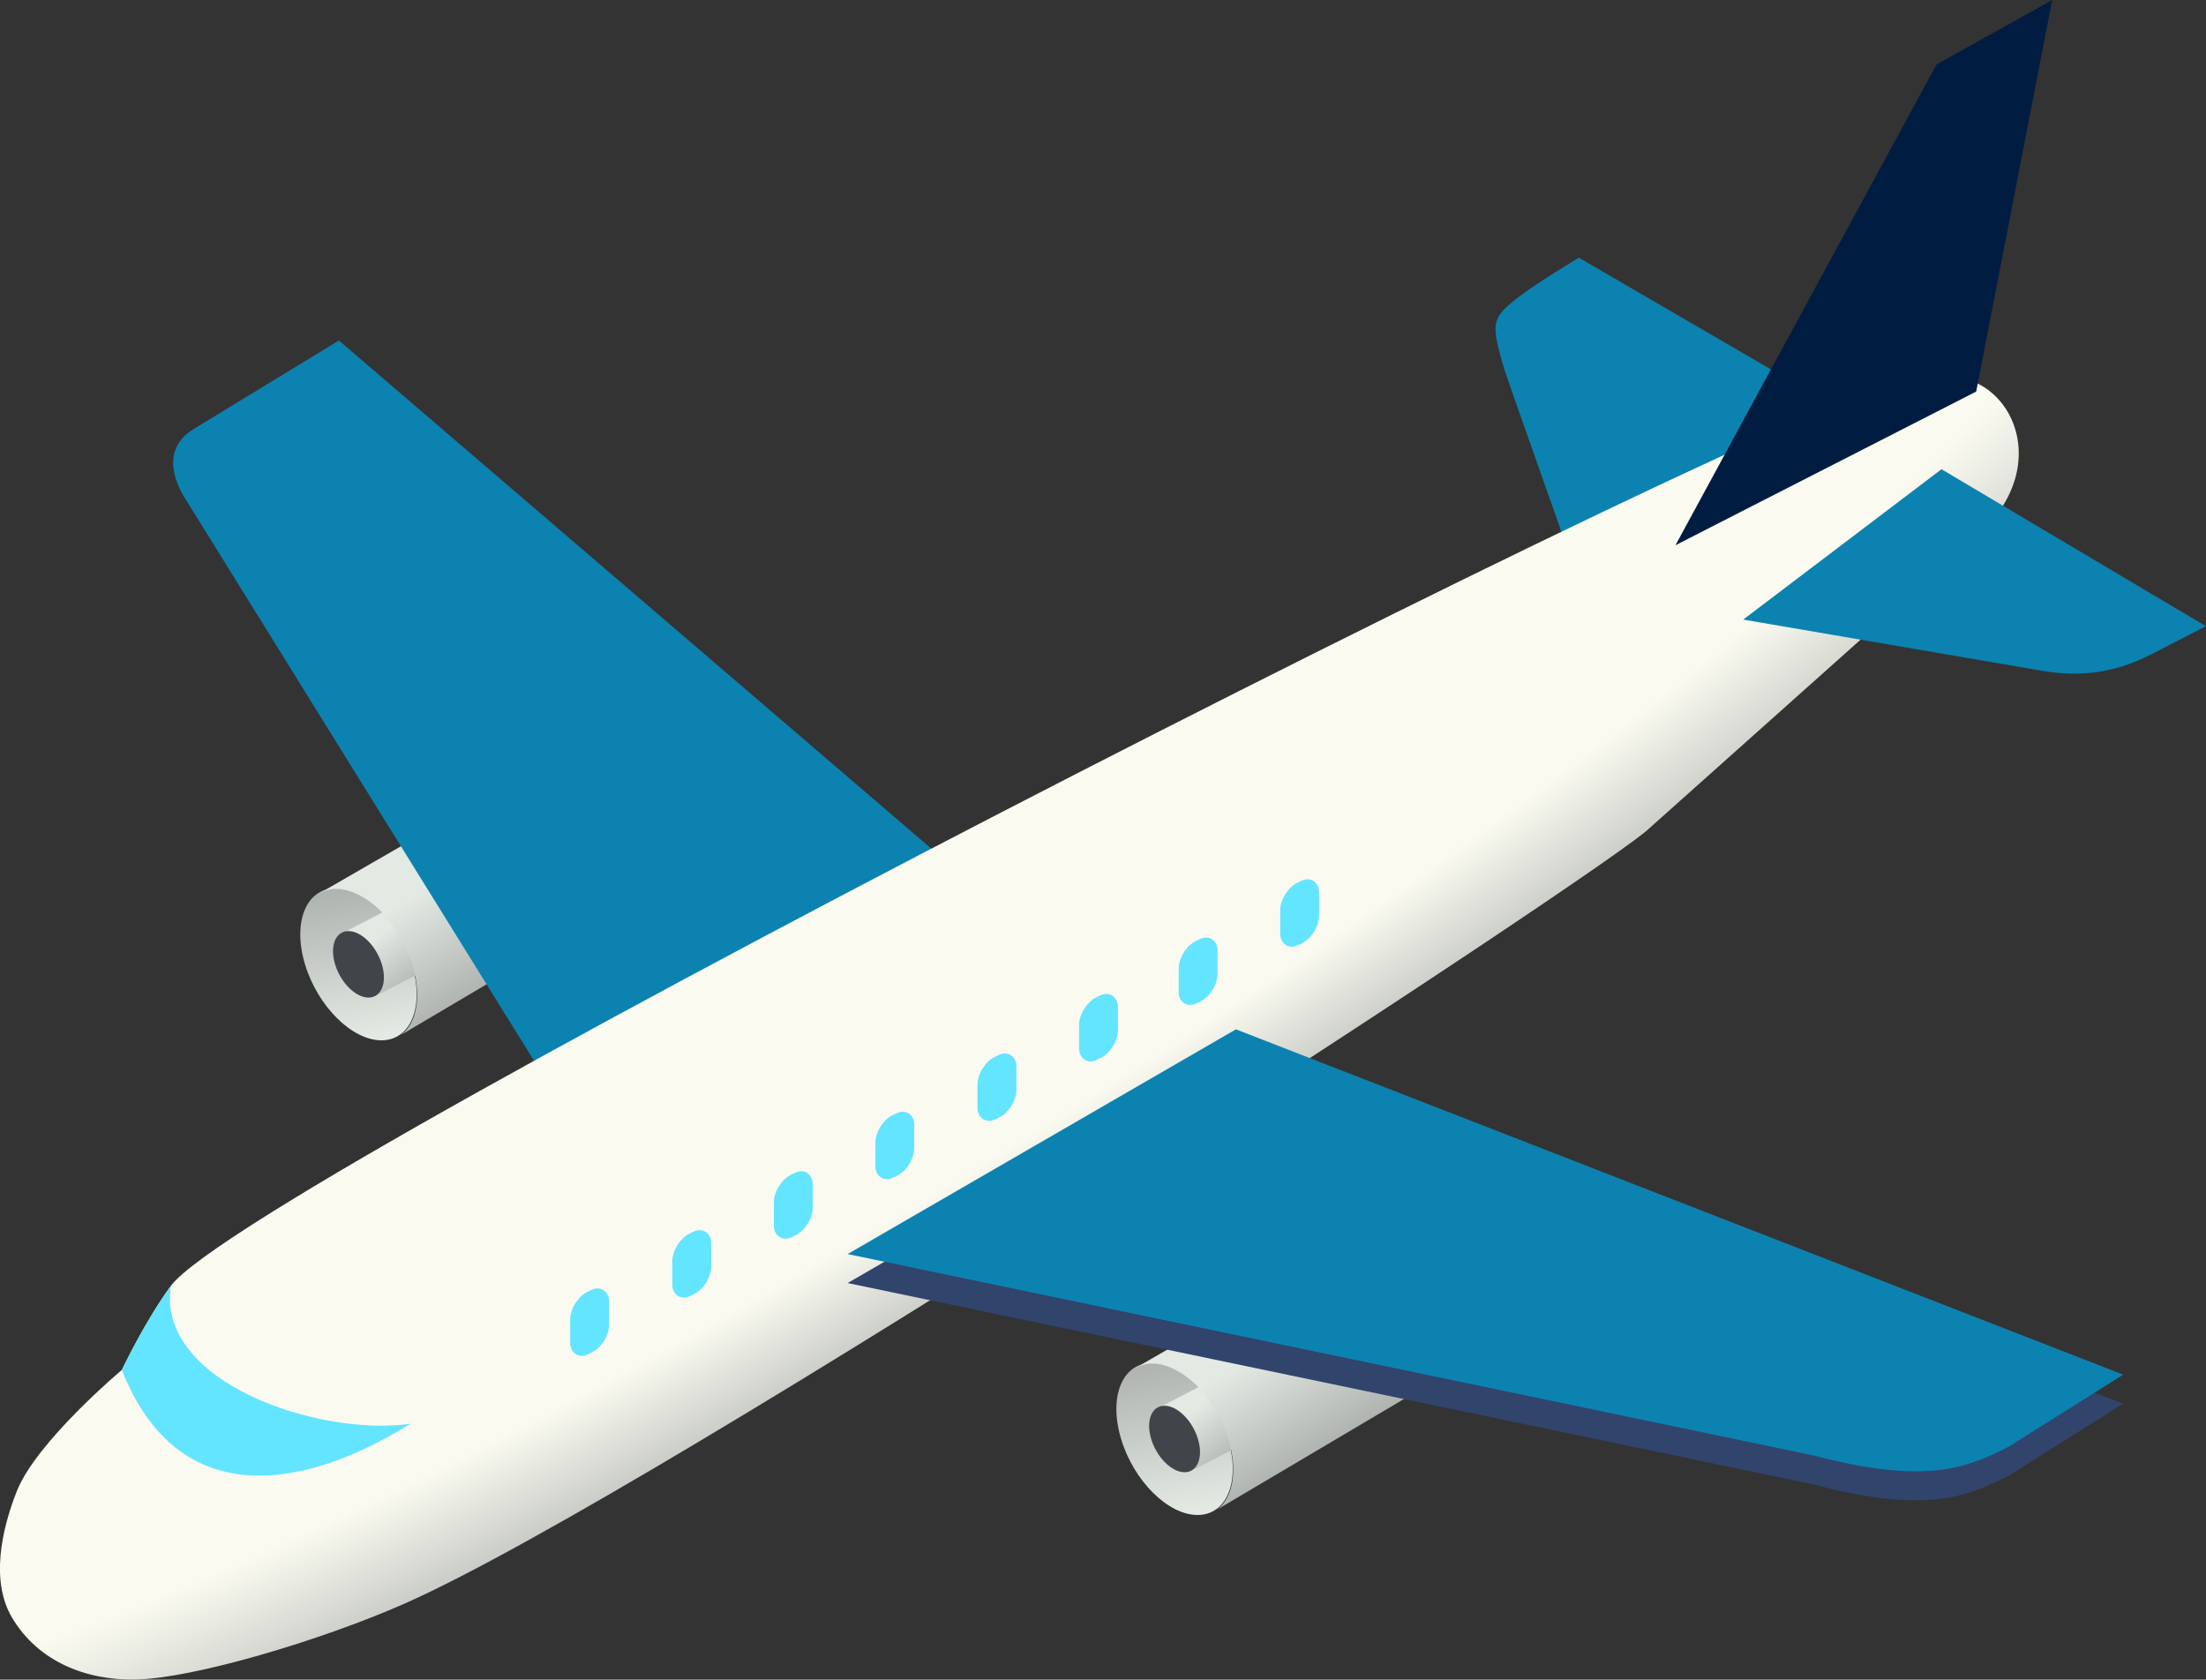 <?xml version="1.0" encoding="UTF-8" standalone="no"?>
<!-- Created with Inkscape (http://www.inkscape.org/) -->

<svg
   width="275.344mm"
   height="209.66mm"
   viewBox="0 0 275.344 209.66"
   version="1.1"
   id="svg2905"
   inkscape:version="1.2.1 (9c6d41e410, 2022-07-14)"
   sodipodi:docname="svg-avion.svg"
   xmlns:inkscape="http://www.inkscape.org/namespaces/inkscape"
   xmlns:sodipodi="http://sodipodi.sourceforge.net/DTD/sodipodi-0.dtd"
   xmlns:xlink="http://www.w3.org/1999/xlink"
   xmlns="http://www.w3.org/2000/svg"
   xmlns:svg="http://www.w3.org/2000/svg">
  <rect x="0" y="0" width="275.344" height="209.66" fill="#333333" stroke="none"/>
  <sodipodi:namedview
     id="namedview2907"
     pagecolor="#ffffff"
     bordercolor="#000000"
     borderopacity="0.25"
     inkscape:showpageshadow="2"
     inkscape:pageopacity="0.0"
     inkscape:pagecheckerboard="0"
     inkscape:deskcolor="#d1d1d1"
     inkscape:document-units="mm"
     showgrid="false"
     inkscape:zoom="0.72515432"
     inkscape:cx="345.44371"
     inkscape:cy="561.94935"
     inkscape:window-width="1920"
     inkscape:window-height="1001"
     inkscape:window-x="-9"
     inkscape:window-y="-9"
     inkscape:window-maximized="1"
     inkscape:current-layer="layer1" />
  <defs
     id="defs2902">
    <linearGradient
       inkscape:collect="always"
       xlink:href="#linearGradient6767"
       id="linearGradient7002"
       gradientUnits="userSpaceOnUse"
       x1="189.752"
       y1="195.525"
       x2="192.107"
       y2="208.319" />
    <linearGradient
       inkscape:collect="always"
       id="linearGradient6767">
      <stop
         style="stop-color:#b1b5b2;stop-opacity:1;"
         offset="0"
         id="stop6763" />
      <stop
         style="stop-color:#e3e9e3;stop-opacity:1;"
         offset="1"
         id="stop6765" />
    </linearGradient>
    <linearGradient
       inkscape:collect="always"
       xlink:href="#linearGradient6690"
       id="linearGradient7004"
       gradientUnits="userSpaceOnUse"
       x1="256.426"
       y1="186.374"
       x2="259.959"
       y2="190.868" />
    <linearGradient
       inkscape:collect="always"
       id="linearGradient6690">
      <stop
         style="stop-color:#e3e9e3;stop-opacity:1;"
         offset="0"
         id="stop6686" />
      <stop
         style="stop-color:#b1b5b2;stop-opacity:1;"
         offset="1"
         id="stop6688" />
    </linearGradient>
    <linearGradient
       inkscape:collect="always"
       xlink:href="#linearGradient6913"
       id="linearGradient7006"
       gradientUnits="userSpaceOnUse"
       x1="254.619"
       y1="181.49"
       x2="262.247"
       y2="193.955" />
    <linearGradient
       inkscape:collect="always"
       id="linearGradient6913">
      <stop
         style="stop-color:#e3e9e3;stop-opacity:1;"
         offset="0.313"
         id="stop6909" />
      <stop
         style="stop-color:#b1b5b2;stop-opacity:1;"
         offset="1"
         id="stop6911" />
    </linearGradient>
    <radialGradient
       inkscape:collect="always"
       xlink:href="#linearGradient4106"
       id="radialGradient7215"
       cx="200.584"
       cy="183.42"
       fx="200.584"
       fy="183.42"
       r="90.186"
       gradientTransform="matrix(1.9,-1.188,0.2,0.319,-191.988,327.712)"
       gradientUnits="userSpaceOnUse" />
    <linearGradient
       inkscape:collect="always"
       id="linearGradient4106">
      <stop
         style="stop-color:#fafaf0;stop-opacity:1;"
         offset="0.616"
         id="stop4102" />
      <stop
         style="stop-color:#b1b5b2;stop-opacity:1;"
         offset="1"
         id="stop4104" />
    </linearGradient>
    <linearGradient
       inkscape:collect="always"
       xlink:href="#linearGradient6767"
       id="linearGradient3399"
       gradientUnits="userSpaceOnUse"
       x1="189.752"
       y1="195.525"
       x2="192.107"
       y2="208.319" />
    <linearGradient
       inkscape:collect="always"
       xlink:href="#linearGradient6690"
       id="linearGradient3401"
       gradientUnits="userSpaceOnUse"
       x1="256.426"
       y1="186.374"
       x2="259.959"
       y2="190.868" />
    <linearGradient
       inkscape:collect="always"
       xlink:href="#linearGradient6913"
       id="linearGradient3403"
       gradientUnits="userSpaceOnUse"
       x1="254.619"
       y1="181.49"
       x2="262.247"
       y2="193.955" />
  </defs>
  <g
     inkscape:label="Layer 1"
     inkscape:groupmode="layer"
     id="layer1">
    <g
       id="g3163"
       transform="matrix(1.397,0,0,1.397,-201.502,-90.337)">
      <g
         id="g7000"
         transform="translate(-72.914,-42.411)">
        <ellipse
           style="fill:url(#linearGradient3399);fill-opacity:1;stroke:none;stroke-width:0.561;stroke-linecap:round;stroke-linejoin:round;stroke-opacity:1"
           id="ellipse6992"
           cx="190.826"
           cy="201.922"
           rx="4.777"
           ry="7.096"
           transform="matrix(1,0,0.289,0.957,0,0)" />
        <path
           style="fill:url(#linearGradient3401);fill-opacity:1;stroke:none;stroke-width:0.535;stroke-linecap:round;stroke-linejoin:round;stroke-opacity:1"
           d="m 250.987,195.925 15.775,-8.124 -2.225,-6.064 v 0 0 l -16.953,8.808 z"
           id="path6994" />
        <path
           id="path6996"
           style="fill:url(#linearGradient3403);fill-opacity:1;stroke:none;stroke-width:0.535;stroke-linecap:round;stroke-linejoin:round;stroke-opacity:1"
           d="m 264.494,176.039 -18.891,10.906 0.006,0.01 a 7.314,4.437 62.218 0 1 1.561,-0.455 7.314,4.437 62.218 0 1 6.828,6.793 7.314,4.437 62.218 0 1 -1.041,6.27 l 18.723,-11.08 z" />
        <ellipse
           style="fill:#3f4548;fill-opacity:1;stroke:none;stroke-width:0.245;stroke-linecap:round;stroke-linejoin:round;stroke-opacity:1"
           id="ellipse6998"
           cx="190.826"
           cy="201.922"
           rx="2.089"
           ry="3.104"
           transform="matrix(1,0,0.289,0.957,0,0)" />
      </g>
      <path
         style="fill:#0c82b1;fill-opacity:1;stroke:none;stroke-width:0.535;stroke-linecap:round;stroke-linejoin:round;stroke-opacity:1"
         d="m 228,140.962 -53.481,-45.873 -12.982,7.912 c -3.293,2.007 -1.203,5.484 -0.819,6.104 l 31.705,51.1 z"
         id="path786"
         sodipodi:nodetypes="ccsscc" />
      <path
         style="fill:#0c82b1;fill-opacity:1;stroke:none;stroke-width:0.535;stroke-linecap:round;stroke-linejoin:round;stroke-opacity:1"
         d="m 285.302,87.689 c 0,0 -3.716,2.229 -5.428,3.549 -2.462,1.898 -2.399,2.341 -1.253,6.368 0.138,0.484 6.577,18.686 6.577,18.686 l 26.307,-13.362 z"
         id="path1554"
         sodipodi:nodetypes="cssccc" />
      <path
         style="fill:url(#radialGradient7215);fill-opacity:1;stroke:none;stroke-width:0.535;stroke-linecap:round;stroke-linejoin:round;stroke-opacity:1"
         d="m 159.51,179.553 c -2.278,3.09 -4.384,7.516 -4.384,7.516 0,0 -7.641,6.404 -9.395,10.857 -1.378,3.499 -2.335,8.039 -0.418,11.274 2.301,3.882 6.554,5.627 11.065,5.533 5.086,-0.106 16.401,-3.428 24.01,-6.785 22.577,-9.961 108.265,-66.154 111.256,-69.316 L 321.108,112.325 c 7.578,-6.964 1.585,-16.72 -6.055,-13.362 1.964,-5.289 -148.427,70.938 -155.543,80.59 z"
         id="path1556"
         sodipodi:nodetypes="scsssscccs" />
      <path
         style="fill:#63e4ff;fill-opacity:1;stroke:none;stroke-width:0.535;stroke-linecap:round;stroke-linejoin:round;stroke-opacity:1"
         d="m 159.51,179.553 c -1.355,8.635 13.266,13.502 21.405,12.325 -10.659,6.605 -21.104,7.105 -25.79,-4.809 1.234,-2.51 2.599,-5.018 4.384,-7.516 z"
         id="path1558"
         sodipodi:nodetypes="cccc" />
      <g
         id="g6990">
        <ellipse
           style="fill:url(#linearGradient7002);fill-opacity:1;stroke:none;stroke-width:0.561;stroke-linecap:round;stroke-linejoin:round;stroke-opacity:1"
           id="path1666"
           cx="190.826"
           cy="201.922"
           rx="4.777"
           ry="7.096"
           transform="matrix(1,0,0.289,0.957,0,0)" />
        <path
           style="fill:url(#linearGradient7004);fill-opacity:1;stroke:none;stroke-width:0.535;stroke-linecap:round;stroke-linejoin:round;stroke-opacity:1"
           d="m 250.987,195.925 15.775,-8.124 -2.225,-6.064 v 0 0 l -16.953,8.808 z"
           id="path2402" />
        <path
           id="path1670"
           style="fill:url(#linearGradient7006);fill-opacity:1;stroke:none;stroke-width:0.535;stroke-linecap:round;stroke-linejoin:round;stroke-opacity:1"
           d="m 264.494,176.039 -18.891,10.906 0.006,0.01 a 7.314,4.437 62.218 0 1 1.561,-0.455 7.314,4.437 62.218 0 1 6.828,6.793 7.314,4.437 62.218 0 1 -1.041,6.27 l 18.723,-11.08 z" />
        <ellipse
           style="fill:#3f4548;fill-opacity:1;stroke:none;stroke-width:0.245;stroke-linecap:round;stroke-linejoin:round;stroke-opacity:1"
           id="ellipse1672"
           cx="190.826"
           cy="201.922"
           rx="2.089"
           ry="3.104"
           transform="matrix(1,0,0.289,0.957,0,0)" />
      </g>
      <rect
         style="fill:#63e4ff;fill-opacity:1;stroke:none;stroke-width:0.563;stroke-linecap:round;stroke-linejoin:round;stroke-opacity:1"
         id="rect4032"
         width="3.844"
         height="5.6"
         x="216.151"
         y="273.552"
         ry="1.736"
         transform="matrix(0.903,-0.429,0,1,0,0)" />
      <rect
         style="fill:#63e4ff;fill-opacity:1;stroke:none;stroke-width:0.563;stroke-linecap:round;stroke-linejoin:round;stroke-opacity:1"
         id="rect4034"
         width="3.844"
         height="5.6"
         x="226.258"
         y="272.681"
         ry="1.736"
         transform="matrix(0.903,-0.429,0,1,0,0)" />
      <rect
         style="fill:#63e4ff;fill-opacity:1;stroke:none;stroke-width:0.563;stroke-linecap:round;stroke-linejoin:round;stroke-opacity:1"
         id="rect4036"
         width="3.844"
         height="5.6"
         x="236.303"
         y="271.728"
         ry="1.736"
         transform="matrix(0.903,-0.429,0,1,0,0)" />
      <rect
         style="fill:#63e4ff;fill-opacity:1;stroke:none;stroke-width:0.563;stroke-linecap:round;stroke-linejoin:round;stroke-opacity:1"
         id="rect4038"
         width="3.844"
         height="5.6"
         x="246.348"
         y="270.719"
         ry="1.736"
         transform="matrix(0.903,-0.429,0,1,0,0)" />
      <rect
         style="fill:#63e4ff;fill-opacity:1;stroke:none;stroke-width:0.563;stroke-linecap:round;stroke-linejoin:round;stroke-opacity:1"
         id="rect4040"
         width="3.844"
         height="5.6"
         x="256.455"
         y="269.848"
         ry="1.736"
         transform="matrix(0.903,-0.429,0,1,0,0)" />
      <rect
         style="fill:#63e4ff;fill-opacity:1;stroke:none;stroke-width:0.563;stroke-linecap:round;stroke-linejoin:round;stroke-opacity:1"
         id="rect4042"
         width="3.844"
         height="5.6"
         x="266.5"
         y="268.839"
         ry="1.736"
         transform="matrix(0.903,-0.429,0,1,0,0)" />
      <rect
         style="fill:#63e4ff;fill-opacity:1;stroke:none;stroke-width:0.563;stroke-linecap:round;stroke-linejoin:round;stroke-opacity:1"
         id="rect4044"
         width="3.844"
         height="5.6"
         x="276.358"
         y="268.029"
         ry="1.736"
         transform="matrix(0.903,-0.429,0,1,0,0)" />
      <rect
         style="fill:#63e4ff;fill-opacity:1;stroke:none;stroke-width:0.563;stroke-linecap:round;stroke-linejoin:round;stroke-opacity:1"
         id="rect4046"
         width="3.844"
         height="5.6"
         x="286.403"
         y="267.132"
         ry="1.736"
         transform="matrix(0.903,-0.429,0,1,0,0)" />
      <path
         style="fill:#0c82b1;fill-opacity:1;stroke:none;stroke-width:0.535;stroke-linecap:round;stroke-linejoin:round;stroke-opacity:1"
         d="m 317.704,106.59 23.621,14.025 -4.872,2.51 c -3.356,1.729 -6.49,2.034 -9.744,1.476 l -26.721,-4.577 z"
         id="path1552"
         sodipodi:nodetypes="ccsscc" />
      <path
         style="fill:#001d41;fill-opacity:1;stroke:none;stroke-width:0.535;stroke-linecap:round;stroke-linejoin:round;stroke-opacity:1"
         d="m 293.935,113.381 26.869,-13.73 6.791,-34.989 -10.334,5.758 z"
         id="path1550"
         sodipodi:nodetypes="ccccc" />
      <path
         style="fill:#31446b;fill-opacity:1;stroke:none;stroke-width:0.535;stroke-linecap:round;stroke-linejoin:round;stroke-opacity:1"
         d="m 219.971,179.306 34.693,-20.078 79.278,30.855 -10.334,6.496 c -3.365,1.646 -6.926,3.473 -17.273,0.738 z"
         id="path1548"
         sodipodi:nodetypes="cccccc" />
      <path
         style="fill:#0c82b1;fill-opacity:1;stroke:none;stroke-width:0.535;stroke-linecap:round;stroke-linejoin:round;stroke-opacity:1"
         d="m 219.971,176.715 34.693,-20.078 79.278,30.855 -10.334,6.496 c -3.365,1.646 -6.926,3.473 -17.273,0.738 z"
         id="path1492"
         sodipodi:nodetypes="cccccc" />
    </g>
  </g>
</svg>

